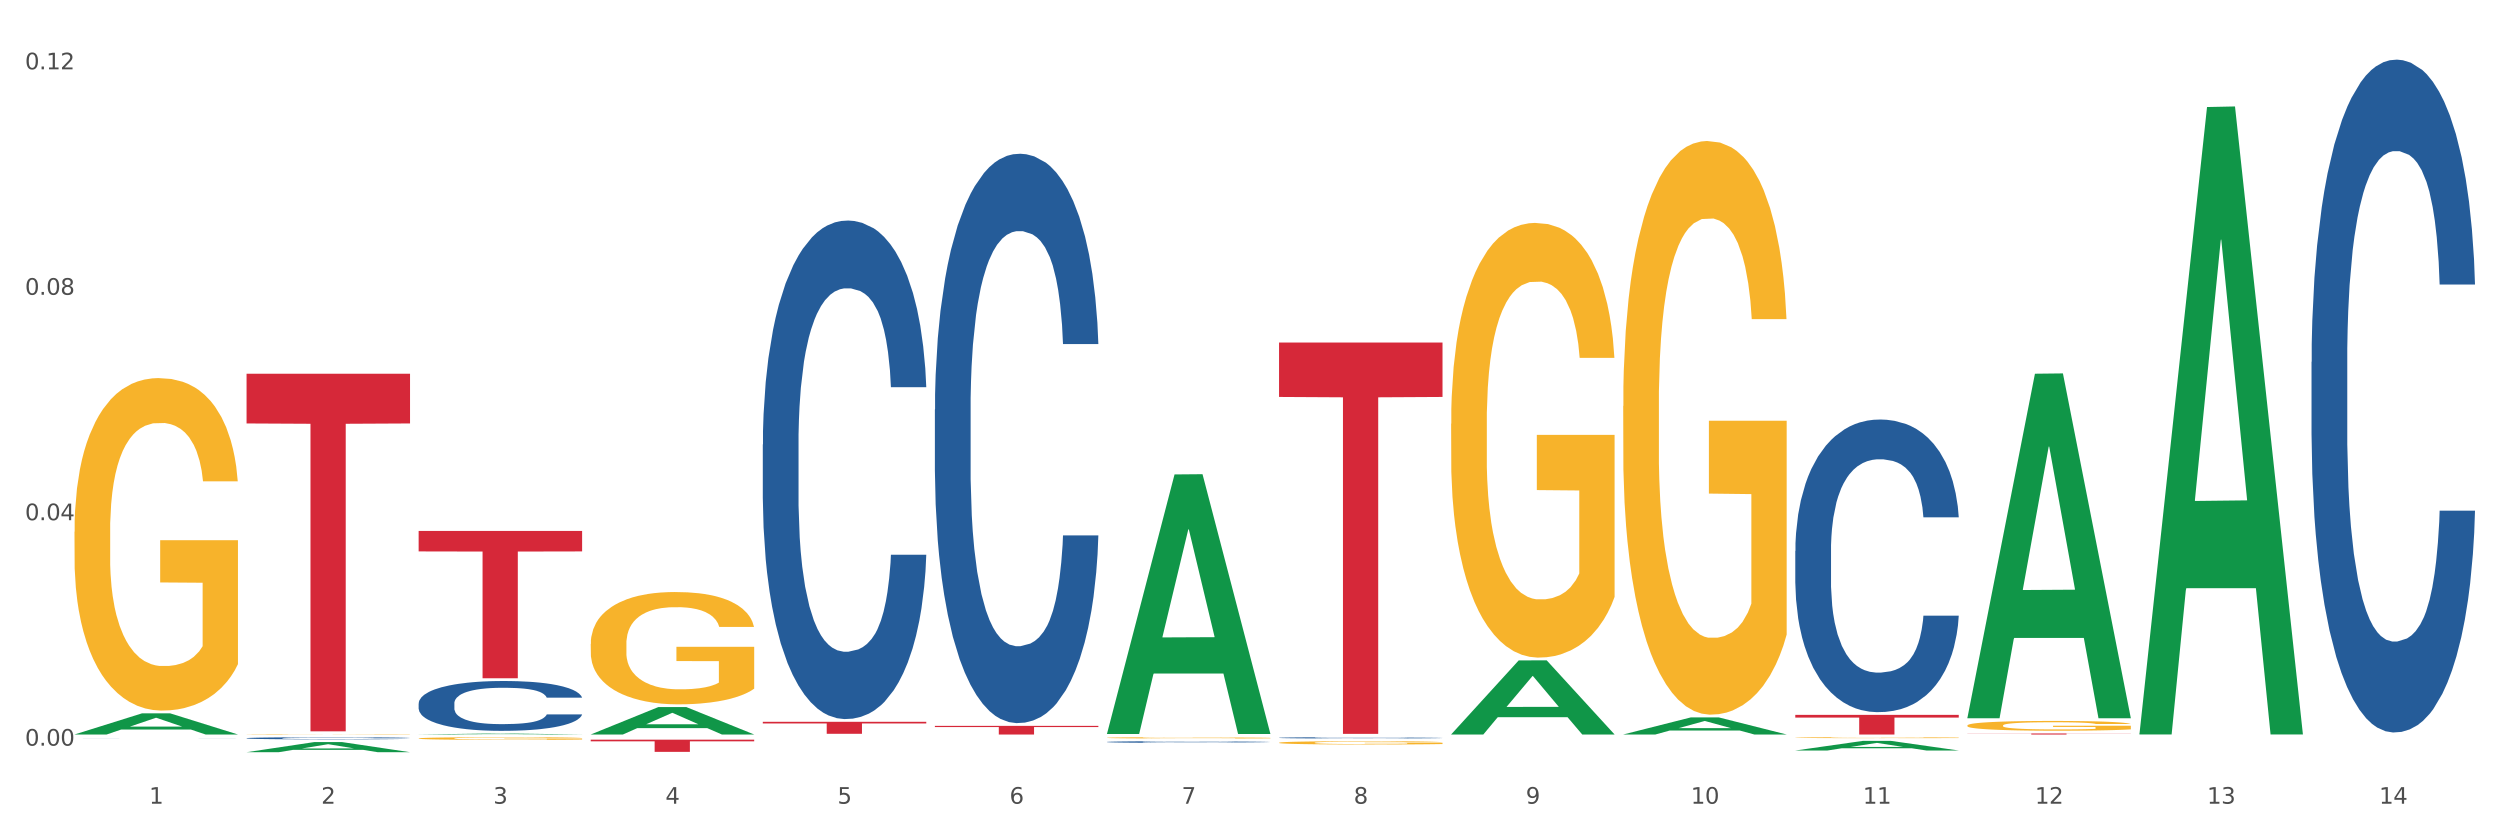 <?xml version="1.0" encoding="utf-8" standalone="no"?>
<!DOCTYPE svg PUBLIC "-//W3C//DTD SVG 1.1//EN"
  "http://www.w3.org/Graphics/SVG/1.1/DTD/svg11.dtd">
<svg xmlns:xlink="http://www.w3.org/1999/xlink" width="1080pt" height="360pt" viewBox="0 0 1080 360" xmlns="http://www.w3.org/2000/svg" version="1.1">
 <rect x="0" y="0" width="1080" height="360" fill="#333333" stroke="none"/>
 <defs>
  <style type="text/css">*{stroke-linejoin: round; stroke-linecap: butt}</style>
 </defs>
 <g id="figure_1">
  <g id="patch_1">
   <path d="M 0 360 
L 1080 360 
L 1080 0 
L 0 0 
z
" style="fill: #ffffff; stroke: #ffffff; stroke-linejoin: miter"/>
  </g>
  <g id="axes_1">
   <g id="matplotlib.axis_1">
    <g id="xtick_1">
     <g id="text_1">
      <!-- 1 -->
      <g style="fill: #4d4d4d" transform="translate(64.432 347.204) scale(0.096 -0.096)">
       <defs>
        <path id="DejaVuSans-31" d="M 794 531 
L 1825 531 
L 1825 4091 
L 703 3866 
L 703 4441 
L 1819 4666 
L 2450 4666 
L 2450 531 
L 3481 531 
L 3481 0 
L 794 0 
L 794 531 
z
" transform="scale(0.016)"/>
       </defs>
       <use xlink:href="#DejaVuSans-31"/>
      </g>
     </g>
    </g>
    <g id="xtick_2">
     <g id="text_2">
      <!-- 2 -->
      <g style="fill: #4d4d4d" transform="translate(138.771 347.204) scale(0.096 -0.096)">
       <defs>
        <path id="DejaVuSans-32" d="M 1228 531 
L 3431 531 
L 3431 0 
L 469 0 
L 469 531 
Q 828 903 1448 1529 
Q 2069 2156 2228 2338 
Q 2531 2678 2651 2914 
Q 2772 3150 2772 3378 
Q 2772 3750 2511 3984 
Q 2250 4219 1831 4219 
Q 1534 4219 1204 4116 
Q 875 4013 500 3803 
L 500 4441 
Q 881 4594 1212 4672 
Q 1544 4750 1819 4750 
Q 2544 4750 2975 4387 
Q 3406 4025 3406 3419 
Q 3406 3131 3298 2873 
Q 3191 2616 2906 2266 
Q 2828 2175 2409 1742 
Q 1991 1309 1228 531 
z
" transform="scale(0.016)"/>
       </defs>
       <use xlink:href="#DejaVuSans-32"/>
      </g>
     </g>
    </g>
    <g id="xtick_3">
     <g id="text_3">
      <!-- 3 -->
      <g style="fill: #4d4d4d" transform="translate(213.109 347.204) scale(0.096 -0.096)">
       <defs>
        <path id="DejaVuSans-33" d="M 2597 2516 
Q 3050 2419 3304 2112 
Q 3559 1806 3559 1356 
Q 3559 666 3084 287 
Q 2609 -91 1734 -91 
Q 1441 -91 1130 -33 
Q 819 25 488 141 
L 488 750 
Q 750 597 1062 519 
Q 1375 441 1716 441 
Q 2309 441 2620 675 
Q 2931 909 2931 1356 
Q 2931 1769 2642 2001 
Q 2353 2234 1838 2234 
L 1294 2234 
L 1294 2753 
L 1863 2753 
Q 2328 2753 2575 2939 
Q 2822 3125 2822 3475 
Q 2822 3834 2567 4026 
Q 2313 4219 1838 4219 
Q 1578 4219 1281 4162 
Q 984 4106 628 3988 
L 628 4550 
Q 988 4650 1302 4700 
Q 1616 4750 1894 4750 
Q 2613 4750 3031 4423 
Q 3450 4097 3450 3541 
Q 3450 3153 3228 2886 
Q 3006 2619 2597 2516 
z
" transform="scale(0.016)"/>
       </defs>
       <use xlink:href="#DejaVuSans-33"/>
      </g>
     </g>
    </g>
    <g id="xtick_4">
     <g id="text_4">
      <!-- 4 -->
      <g style="fill: #4d4d4d" transform="translate(287.448 347.204) scale(0.096 -0.096)">
       <defs>
        <path id="DejaVuSans-34" d="M 2419 4116 
L 825 1625 
L 2419 1625 
L 2419 4116 
z
M 2253 4666 
L 3047 4666 
L 3047 1625 
L 3713 1625 
L 3713 1100 
L 3047 1100 
L 3047 0 
L 2419 0 
L 2419 1100 
L 313 1100 
L 313 1709 
L 2253 4666 
z
" transform="scale(0.016)"/>
       </defs>
       <use xlink:href="#DejaVuSans-34"/>
      </g>
     </g>
    </g>
    <g id="xtick_5">
     <g id="text_5">
      <!-- 5 -->
      <g style="fill: #4d4d4d" transform="translate(361.787 347.204) scale(0.096 -0.096)">
       <defs>
        <path id="DejaVuSans-35" d="M 691 4666 
L 3169 4666 
L 3169 4134 
L 1269 4134 
L 1269 2991 
Q 1406 3038 1543 3061 
Q 1681 3084 1819 3084 
Q 2600 3084 3056 2656 
Q 3513 2228 3513 1497 
Q 3513 744 3044 326 
Q 2575 -91 1722 -91 
Q 1428 -91 1123 -41 
Q 819 9 494 109 
L 494 744 
Q 775 591 1075 516 
Q 1375 441 1709 441 
Q 2250 441 2565 725 
Q 2881 1009 2881 1497 
Q 2881 1984 2565 2268 
Q 2250 2553 1709 2553 
Q 1456 2553 1204 2497 
Q 953 2441 691 2322 
L 691 4666 
z
" transform="scale(0.016)"/>
       </defs>
       <use xlink:href="#DejaVuSans-35"/>
      </g>
     </g>
    </g>
    <g id="xtick_6">
     <g id="text_6">
      <!-- 6 -->
      <g style="fill: #4d4d4d" transform="translate(436.125 347.204) scale(0.096 -0.096)">
       <defs>
        <path id="DejaVuSans-36" d="M 2113 2584 
Q 1688 2584 1439 2293 
Q 1191 2003 1191 1497 
Q 1191 994 1439 701 
Q 1688 409 2113 409 
Q 2538 409 2786 701 
Q 3034 994 3034 1497 
Q 3034 2003 2786 2293 
Q 2538 2584 2113 2584 
z
M 3366 4563 
L 3366 3988 
Q 3128 4100 2886 4159 
Q 2644 4219 2406 4219 
Q 1781 4219 1451 3797 
Q 1122 3375 1075 2522 
Q 1259 2794 1537 2939 
Q 1816 3084 2150 3084 
Q 2853 3084 3261 2657 
Q 3669 2231 3669 1497 
Q 3669 778 3244 343 
Q 2819 -91 2113 -91 
Q 1303 -91 875 529 
Q 447 1150 447 2328 
Q 447 3434 972 4092 
Q 1497 4750 2381 4750 
Q 2619 4750 2861 4703 
Q 3103 4656 3366 4563 
z
" transform="scale(0.016)"/>
       </defs>
       <use xlink:href="#DejaVuSans-36"/>
      </g>
     </g>
    </g>
    <g id="xtick_7">
     <g id="text_7">
      <!-- 7 -->
      <g style="fill: #4d4d4d" transform="translate(510.464 347.204) scale(0.096 -0.096)">
       <defs>
        <path id="DejaVuSans-37" d="M 525 4666 
L 3525 4666 
L 3525 4397 
L 1831 0 
L 1172 0 
L 2766 4134 
L 525 4134 
L 525 4666 
z
" transform="scale(0.016)"/>
       </defs>
       <use xlink:href="#DejaVuSans-37"/>
      </g>
     </g>
    </g>
    <g id="xtick_8">
     <g id="text_8">
      <!-- 8 -->
      <g style="fill: #4d4d4d" transform="translate(584.803 347.204) scale(0.096 -0.096)">
       <defs>
        <path id="DejaVuSans-38" d="M 2034 2216 
Q 1584 2216 1326 1975 
Q 1069 1734 1069 1313 
Q 1069 891 1326 650 
Q 1584 409 2034 409 
Q 2484 409 2743 651 
Q 3003 894 3003 1313 
Q 3003 1734 2745 1975 
Q 2488 2216 2034 2216 
z
M 1403 2484 
Q 997 2584 770 2862 
Q 544 3141 544 3541 
Q 544 4100 942 4425 
Q 1341 4750 2034 4750 
Q 2731 4750 3128 4425 
Q 3525 4100 3525 3541 
Q 3525 3141 3298 2862 
Q 3072 2584 2669 2484 
Q 3125 2378 3379 2068 
Q 3634 1759 3634 1313 
Q 3634 634 3220 271 
Q 2806 -91 2034 -91 
Q 1263 -91 848 271 
Q 434 634 434 1313 
Q 434 1759 690 2068 
Q 947 2378 1403 2484 
z
M 1172 3481 
Q 1172 3119 1398 2916 
Q 1625 2713 2034 2713 
Q 2441 2713 2670 2916 
Q 2900 3119 2900 3481 
Q 2900 3844 2670 4047 
Q 2441 4250 2034 4250 
Q 1625 4250 1398 4047 
Q 1172 3844 1172 3481 
z
" transform="scale(0.016)"/>
       </defs>
       <use xlink:href="#DejaVuSans-38"/>
      </g>
     </g>
    </g>
    <g id="xtick_9">
     <g id="text_9">
      <!-- 9 -->
      <g style="fill: #4d4d4d" transform="translate(659.142 347.204) scale(0.096 -0.096)">
       <defs>
        <path id="DejaVuSans-39" d="M 703 97 
L 703 672 
Q 941 559 1184 500 
Q 1428 441 1663 441 
Q 2288 441 2617 861 
Q 2947 1281 2994 2138 
Q 2813 1869 2534 1725 
Q 2256 1581 1919 1581 
Q 1219 1581 811 2004 
Q 403 2428 403 3163 
Q 403 3881 828 4315 
Q 1253 4750 1959 4750 
Q 2769 4750 3195 4129 
Q 3622 3509 3622 2328 
Q 3622 1225 3098 567 
Q 2575 -91 1691 -91 
Q 1453 -91 1209 -44 
Q 966 3 703 97 
z
M 1959 2075 
Q 2384 2075 2632 2365 
Q 2881 2656 2881 3163 
Q 2881 3666 2632 3958 
Q 2384 4250 1959 4250 
Q 1534 4250 1286 3958 
Q 1038 3666 1038 3163 
Q 1038 2656 1286 2365 
Q 1534 2075 1959 2075 
z
" transform="scale(0.016)"/>
       </defs>
       <use xlink:href="#DejaVuSans-39"/>
      </g>
     </g>
    </g>
    <g id="xtick_10">
     <g id="text_10">
      <!-- 10 -->
      <g style="fill: #4d4d4d" transform="translate(730.426 347.204) scale(0.096 -0.096)">
       <defs>
        <path id="DejaVuSans-30" d="M 2034 4250 
Q 1547 4250 1301 3770 
Q 1056 3291 1056 2328 
Q 1056 1369 1301 889 
Q 1547 409 2034 409 
Q 2525 409 2770 889 
Q 3016 1369 3016 2328 
Q 3016 3291 2770 3770 
Q 2525 4250 2034 4250 
z
M 2034 4750 
Q 2819 4750 3233 4129 
Q 3647 3509 3647 2328 
Q 3647 1150 3233 529 
Q 2819 -91 2034 -91 
Q 1250 -91 836 529 
Q 422 1150 422 2328 
Q 422 3509 836 4129 
Q 1250 4750 2034 4750 
z
" transform="scale(0.016)"/>
       </defs>
       <use xlink:href="#DejaVuSans-31"/>
       <use xlink:href="#DejaVuSans-30" transform="translate(63.623 0)"/>
      </g>
     </g>
    </g>
    <g id="xtick_11">
     <g id="text_11">
      <!-- 11 -->
      <g style="fill: #4d4d4d" transform="translate(804.765 347.204) scale(0.096 -0.096)">
       <use xlink:href="#DejaVuSans-31"/>
       <use xlink:href="#DejaVuSans-31" transform="translate(63.623 0)"/>
      </g>
     </g>
    </g>
    <g id="xtick_12">
     <g id="text_12">
      <!-- 12 -->
      <g style="fill: #4d4d4d" transform="translate(879.104 347.204) scale(0.096 -0.096)">
       <use xlink:href="#DejaVuSans-31"/>
       <use xlink:href="#DejaVuSans-32" transform="translate(63.623 0)"/>
      </g>
     </g>
    </g>
    <g id="xtick_13">
     <g id="text_13">
      <!-- 13 -->
      <g style="fill: #4d4d4d" transform="translate(953.442 347.204) scale(0.096 -0.096)">
       <use xlink:href="#DejaVuSans-31"/>
       <use xlink:href="#DejaVuSans-33" transform="translate(63.623 0)"/>
      </g>
     </g>
    </g>
    <g id="xtick_14">
     <g id="text_14">
      <!-- 14 -->
      <g style="fill: #4d4d4d" transform="translate(1027.781 347.204) scale(0.096 -0.096)">
       <use xlink:href="#DejaVuSans-31"/>
       <use xlink:href="#DejaVuSans-34" transform="translate(63.623 0)"/>
      </g>
     </g>
    </g>
    <g id="xtick_15"/>
    <g id="xtick_16"/>
    <g id="xtick_17"/>
    <g id="xtick_18"/>
    <g id="xtick_19"/>
    <g id="xtick_20"/>
    <g id="xtick_21"/>
    <g id="xtick_22"/>
    <g id="xtick_23"/>
    <g id="xtick_24"/>
    <g id="xtick_25"/>
    <g id="xtick_26"/>
    <g id="xtick_27"/>
   </g>
   <g id="matplotlib.axis_2">
    <g id="ytick_1">
     <g id="text_15">
      <!-- 0.00 -->
      <g style="fill: #4d4d4d" transform="translate(10.8 322.122) scale(0.096 -0.096)">
       <defs>
        <path id="DejaVuSans-2e" d="M 684 794 
L 1344 794 
L 1344 0 
L 684 0 
L 684 794 
z
" transform="scale(0.016)"/>
       </defs>
       <use xlink:href="#DejaVuSans-30"/>
       <use xlink:href="#DejaVuSans-2e" transform="translate(63.623 0)"/>
       <use xlink:href="#DejaVuSans-30" transform="translate(95.41 0)"/>
       <use xlink:href="#DejaVuSans-30" transform="translate(159.033 0)"/>
      </g>
     </g>
    </g>
    <g id="ytick_2">
     <g id="text_16">
      <!-- 0.04 -->
      <g style="fill: #4d4d4d" transform="translate(10.8 224.731) scale(0.096 -0.096)">
       <use xlink:href="#DejaVuSans-30"/>
       <use xlink:href="#DejaVuSans-2e" transform="translate(63.623 0)"/>
       <use xlink:href="#DejaVuSans-30" transform="translate(95.41 0)"/>
       <use xlink:href="#DejaVuSans-34" transform="translate(159.033 0)"/>
      </g>
     </g>
    </g>
    <g id="ytick_3">
     <g id="text_17">
      <!-- 0.08 -->
      <g style="fill: #4d4d4d" transform="translate(10.8 127.34) scale(0.096 -0.096)">
       <use xlink:href="#DejaVuSans-30"/>
       <use xlink:href="#DejaVuSans-2e" transform="translate(63.623 0)"/>
       <use xlink:href="#DejaVuSans-30" transform="translate(95.41 0)"/>
       <use xlink:href="#DejaVuSans-38" transform="translate(159.033 0)"/>
      </g>
     </g>
    </g>
    <g id="ytick_4">
     <g id="text_18">
      <!-- 0.12 -->
      <g style="fill: #4d4d4d" transform="translate(10.8 29.949) scale(0.096 -0.096)">
       <use xlink:href="#DejaVuSans-30"/>
       <use xlink:href="#DejaVuSans-2e" transform="translate(63.623 0)"/>
       <use xlink:href="#DejaVuSans-31" transform="translate(95.41 0)"/>
       <use xlink:href="#DejaVuSans-32" transform="translate(159.033 0)"/>
      </g>
     </g>
    </g>
    <g id="ytick_5"/>
    <g id="ytick_6"/>
    <g id="ytick_7"/>
   </g>
   <g id="PolyCollection_1">
    <path d="M 32.175 317.287 
L 32.248 317.278 
L 61.37 308.155 
L 73.456 308.146 
L 102.797 317.304 
L 88.818 317.304 
L 82.484 315.171 
L 52.415 315.171 
L 52.197 315.206 
L 46.081 317.304 
L 32.175 317.304 
L 32.175 317.287 
L 56.201 313.899 
L 78.698 313.89 
L 67.559 310.098 
L 67.413 310.081 
L 67.267 310.107 
L 56.128 313.89 
L 56.201 313.899 
L 32.175 317.287 
z
" clip-path="url(#pfa1ec2b080)" style="fill: #109648"/>
    <path d="M 255.191 278.179 
L 255.275 278.134 
L 255.275 276.539 
L 255.441 275.165 
L 256.275 271.842 
L 257.526 269.094 
L 258.443 267.632 
L 259.36 266.436 
L 260.444 265.239 
L 261.778 263.998 
L 264.196 262.181 
L 265.697 261.251 
L 267.531 260.276 
L 270.866 258.858 
L 273.284 258.06 
L 275.786 257.395 
L 279.871 256.598 
L 282.539 256.243 
L 285.374 255.977 
L 288.793 255.8 
L 291.377 255.756 
L 297.047 255.889 
L 301.883 256.288 
L 304.218 256.598 
L 307.219 257.13 
L 308.804 257.484 
L 311.388 258.193 
L 314.057 259.124 
L 315.891 259.921 
L 318.642 261.428 
L 320.727 262.935 
L 322.645 264.796 
L 323.645 266.081 
L 324.395 267.277 
L 325.062 268.651 
L 325.73 270.823 
L 310.721 270.823 
L 310.138 269.272 
L 309.221 267.809 
L 307.886 266.391 
L 306.719 265.505 
L 304.718 264.397 
L 302.884 263.688 
L 300.966 263.156 
L 298.631 262.713 
L 296.797 262.492 
L 294.212 262.314 
L 289.126 262.359 
L 285.708 262.713 
L 283.373 263.156 
L 281.872 263.555 
L 280.538 263.998 
L 279.037 264.619 
L 277.286 265.549 
L 276.036 266.391 
L 274.785 267.455 
L 273.785 268.518 
L 272.867 269.759 
L 272.117 271.088 
L 271.533 272.462 
L 271.033 274.146 
L 270.616 276.938 
L 270.616 283.009 
L 270.783 284.383 
L 271.2 286.2 
L 271.7 287.573 
L 272.534 289.213 
L 273.284 290.321 
L 274.702 291.916 
L 276.286 293.245 
L 277.537 294.087 
L 278.787 294.796 
L 280.955 295.771 
L 283.373 296.569 
L 285.458 297.056 
L 288.292 297.5 
L 290.21 297.677 
L 291.878 297.765 
L 295.963 297.765 
L 298.882 297.633 
L 302.133 297.322 
L 304.635 296.923 
L 306.719 296.436 
L 309.054 295.638 
L 310.555 294.885 
L 310.555 285.623 
L 292.211 285.579 
L 292.211 279.419 
L 325.813 279.419 
L 325.813 297.5 
L 324.395 298.43 
L 322.811 299.272 
L 321.144 300.025 
L 318.642 300.956 
L 315.641 301.842 
L 312.973 302.463 
L 310.138 302.994 
L 306.803 303.482 
L 302.467 303.925 
L 299.799 304.102 
L 296.464 304.235 
L 292.545 304.28 
L 289.126 304.191 
L 285.791 303.969 
L 282.289 303.571 
L 278.871 302.994 
L 276.286 302.418 
L 273.701 301.709 
L 270.95 300.779 
L 268.782 299.893 
L 267.114 299.095 
L 265.28 298.076 
L 263.279 296.746 
L 261.778 295.55 
L 260.444 294.309 
L 259.027 292.714 
L 258.026 291.34 
L 257.025 289.612 
L 256.442 288.327 
L 255.775 286.332 
L 255.275 283.541 
L 255.191 278.179 
z
" clip-path="url(#pfa1ec2b080)" style="fill: #f7b32b"/>
    <path d="M 478.207 318.731 
L 478.291 318.731 
L 478.291 318.713 
L 478.457 318.697 
L 479.291 318.659 
L 480.542 318.627 
L 481.459 318.611 
L 482.376 318.597 
L 483.46 318.583 
L 484.794 318.569 
L 487.212 318.548 
L 488.713 318.538 
L 490.547 318.526 
L 493.882 318.51 
L 496.3 318.501 
L 498.802 318.493 
L 502.887 318.484 
L 505.555 318.48 
L 508.39 318.477 
L 511.809 318.475 
L 514.394 318.475 
L 520.063 318.476 
L 524.899 318.481 
L 527.234 318.484 
L 530.236 318.49 
L 531.82 318.494 
L 534.405 318.503 
L 537.073 318.513 
L 538.907 318.522 
L 541.658 318.54 
L 543.743 318.557 
L 545.661 318.578 
L 546.661 318.593 
L 547.412 318.607 
L 548.079 318.622 
L 548.746 318.647 
L 533.737 318.647 
L 533.154 318.629 
L 532.237 318.613 
L 530.903 318.596 
L 529.735 318.586 
L 527.734 318.574 
L 525.9 318.565 
L 523.982 318.559 
L 521.648 318.554 
L 519.813 318.552 
L 517.228 318.55 
L 512.142 318.55 
L 508.724 318.554 
L 506.389 318.559 
L 504.888 318.564 
L 503.554 318.569 
L 502.054 318.576 
L 500.303 318.587 
L 499.052 318.596 
L 497.801 318.609 
L 496.801 318.621 
L 495.884 318.635 
L 495.133 318.65 
L 494.549 318.666 
L 494.049 318.685 
L 493.632 318.717 
L 493.632 318.787 
L 493.799 318.802 
L 494.216 318.823 
L 494.716 318.839 
L 495.55 318.858 
L 496.3 318.87 
L 497.718 318.889 
L 499.302 318.904 
L 500.553 318.913 
L 501.803 318.922 
L 503.971 318.933 
L 506.389 318.942 
L 508.474 318.947 
L 511.309 318.953 
L 513.226 318.955 
L 514.894 318.956 
L 518.979 318.956 
L 521.898 318.954 
L 525.149 318.951 
L 527.651 318.946 
L 529.735 318.94 
L 532.07 318.931 
L 533.571 318.923 
L 533.571 318.817 
L 515.227 318.816 
L 515.227 318.746 
L 548.829 318.746 
L 548.829 318.953 
L 547.412 318.963 
L 545.827 318.973 
L 544.16 318.981 
L 541.658 318.992 
L 538.657 319.002 
L 535.989 319.009 
L 533.154 319.015 
L 529.819 319.021 
L 525.483 319.026 
L 522.815 319.028 
L 519.48 319.03 
L 515.561 319.03 
L 512.142 319.029 
L 508.807 319.027 
L 505.305 319.022 
L 501.887 319.015 
L 499.302 319.009 
L 496.717 319.001 
L 493.966 318.99 
L 491.798 318.98 
L 490.13 318.971 
L 488.296 318.959 
L 486.295 318.944 
L 484.794 318.93 
L 483.46 318.916 
L 482.043 318.898 
L 481.042 318.882 
L 480.042 318.862 
L 479.458 318.848 
L 478.791 318.825 
L 478.291 318.793 
L 478.207 318.731 
z
" clip-path="url(#pfa1ec2b080)" style="fill: #f7b32b"/>
    <path d="M 552.546 320.861 
L 552.629 320.859 
L 552.629 320.813 
L 552.796 320.772 
L 553.63 320.675 
L 554.881 320.595 
L 555.798 320.552 
L 556.715 320.517 
L 557.799 320.482 
L 559.133 320.445 
L 561.551 320.392 
L 563.052 320.365 
L 564.886 320.336 
L 568.221 320.295 
L 570.639 320.272 
L 573.141 320.252 
L 577.226 320.229 
L 579.894 320.218 
L 582.729 320.211 
L 586.148 320.205 
L 588.732 320.204 
L 594.402 320.208 
L 599.238 320.22 
L 601.573 320.229 
L 604.574 320.244 
L 606.158 320.255 
L 608.743 320.275 
L 611.411 320.303 
L 613.246 320.326 
L 615.997 320.37 
L 618.082 320.414 
L 619.999 320.469 
L 621 320.506 
L 621.75 320.541 
L 622.417 320.582 
L 623.084 320.645 
L 608.076 320.645 
L 607.493 320.6 
L 606.575 320.557 
L 605.241 320.516 
L 604.074 320.49 
L 602.073 320.457 
L 600.239 320.436 
L 598.321 320.421 
L 595.986 320.408 
L 594.152 320.401 
L 591.567 320.396 
L 586.481 320.397 
L 583.063 320.408 
L 580.728 320.421 
L 579.227 320.432 
L 577.893 320.445 
L 576.392 320.464 
L 574.641 320.491 
L 573.391 320.516 
L 572.14 320.547 
L 571.139 320.578 
L 570.222 320.614 
L 569.472 320.653 
L 568.888 320.693 
L 568.388 320.743 
L 567.971 320.824 
L 567.971 321.002 
L 568.138 321.042 
L 568.555 321.096 
L 569.055 321.136 
L 569.889 321.184 
L 570.639 321.216 
L 572.057 321.263 
L 573.641 321.302 
L 574.891 321.326 
L 576.142 321.347 
L 578.31 321.376 
L 580.728 321.399 
L 582.812 321.413 
L 585.647 321.426 
L 587.565 321.432 
L 589.233 321.434 
L 593.318 321.434 
L 596.236 321.43 
L 599.488 321.421 
L 601.99 321.409 
L 604.074 321.395 
L 606.409 321.372 
L 607.909 321.35 
L 607.909 321.079 
L 589.566 321.077 
L 589.566 320.897 
L 623.168 320.897 
L 623.168 321.426 
L 621.75 321.454 
L 620.166 321.478 
L 618.499 321.5 
L 615.997 321.528 
L 612.996 321.554 
L 610.327 321.572 
L 607.493 321.587 
L 604.157 321.602 
L 599.822 321.614 
L 597.154 321.62 
L 593.818 321.624 
L 589.9 321.625 
L 586.481 321.622 
L 583.146 321.616 
L 579.644 321.604 
L 576.226 321.587 
L 573.641 321.57 
L 571.056 321.55 
L 568.305 321.522 
L 566.137 321.496 
L 564.469 321.473 
L 562.635 321.443 
L 560.634 321.404 
L 559.133 321.369 
L 557.799 321.333 
L 556.381 321.286 
L 555.381 321.246 
L 554.38 321.195 
L 553.797 321.158 
L 553.13 321.099 
L 552.629 321.018 
L 552.546 320.861 
z
" clip-path="url(#pfa1ec2b080)" style="fill: #f7b32b"/>
    <path d="M 626.885 183.073 
L 626.968 182.901 
L 626.968 176.727 
L 627.135 171.41 
L 627.969 158.547 
L 629.219 147.914 
L 630.136 142.254 
L 631.054 137.623 
L 632.138 132.993 
L 633.472 128.19 
L 635.89 121.158 
L 637.39 117.557 
L 639.225 113.784 
L 642.56 108.295 
L 644.978 105.208 
L 647.479 102.636 
L 651.565 99.548 
L 654.233 98.176 
L 657.068 97.147 
L 660.486 96.461 
L 663.071 96.29 
L 668.741 96.804 
L 673.577 98.348 
L 675.911 99.548 
L 678.913 101.607 
L 680.497 102.979 
L 683.082 105.723 
L 685.75 109.324 
L 687.584 112.412 
L 690.336 118.243 
L 692.42 124.074 
L 694.338 131.277 
L 695.339 136.251 
L 696.089 140.882 
L 696.756 146.199 
L 697.423 154.603 
L 682.415 154.603 
L 681.831 148.6 
L 680.914 142.94 
L 679.58 137.452 
L 678.413 134.022 
L 676.412 129.734 
L 674.577 126.99 
L 672.66 124.932 
L 670.325 123.217 
L 668.491 122.359 
L 665.906 121.673 
L 660.82 121.844 
L 657.401 123.217 
L 655.067 124.932 
L 653.566 126.475 
L 652.232 128.19 
L 650.731 130.591 
L 648.98 134.193 
L 647.729 137.452 
L 646.479 141.568 
L 645.478 145.684 
L 644.561 150.486 
L 643.811 155.632 
L 643.227 160.948 
L 642.727 167.466 
L 642.31 178.271 
L 642.31 201.767 
L 642.476 207.084 
L 642.893 214.116 
L 643.394 219.433 
L 644.227 225.778 
L 644.978 230.066 
L 646.395 236.24 
L 647.979 241.386 
L 649.23 244.644 
L 650.481 247.388 
L 652.649 251.162 
L 655.067 254.249 
L 657.151 256.135 
L 659.986 257.85 
L 661.904 258.537 
L 663.571 258.88 
L 667.657 258.88 
L 670.575 258.365 
L 673.827 257.164 
L 676.328 255.621 
L 678.413 253.734 
L 680.747 250.647 
L 682.248 247.731 
L 682.248 211.886 
L 663.905 211.715 
L 663.905 187.875 
L 697.506 187.875 
L 697.506 257.85 
L 696.089 261.452 
L 694.505 264.711 
L 692.837 267.626 
L 690.336 271.228 
L 687.334 274.658 
L 684.666 277.059 
L 681.831 279.117 
L 678.496 281.004 
L 674.16 282.719 
L 671.492 283.405 
L 668.157 283.92 
L 664.238 284.091 
L 660.82 283.748 
L 657.485 282.891 
L 653.983 281.347 
L 650.564 279.117 
L 647.979 276.888 
L 645.395 274.144 
L 642.643 270.542 
L 640.475 267.112 
L 638.808 264.025 
L 636.974 260.08 
L 634.972 254.935 
L 633.472 250.304 
L 632.138 245.502 
L 630.72 239.328 
L 629.72 234.011 
L 628.719 227.322 
L 628.135 222.348 
L 627.468 214.63 
L 626.968 203.825 
L 626.885 183.073 
z
" clip-path="url(#pfa1ec2b080)" style="fill: #f7b32b"/>
    <path d="M 849.901 316.848 
L 920.523 316.848 
L 920.523 316.911 
L 892.742 316.912 
L 892.742 317.304 
L 877.514 317.304 
L 877.514 316.912 
L 849.901 316.911 
L 849.901 316.848 
L 849.901 316.848 
z
" clip-path="url(#pfa1ec2b080)" style="fill: #d62839"/>
    <path d="M 775.562 308.825 
L 846.184 308.825 
L 846.184 310.003 
L 818.404 310.011 
L 818.404 317.304 
L 803.175 317.304 
L 803.175 310.011 
L 775.562 310.003 
L 775.562 308.833 
L 775.562 308.825 
z
" clip-path="url(#pfa1ec2b080)" style="fill: #d62839"/>
    <path d="M 552.546 147.988 
L 623.168 147.988 
L 623.168 171.48 
L 595.388 171.639 
L 595.388 317.035 
L 580.159 317.035 
L 580.159 171.639 
L 552.546 171.48 
L 552.546 148.147 
L 552.546 147.988 
z
" clip-path="url(#pfa1ec2b080)" style="fill: #d62839"/>
    <path d="M 403.869 313.563 
L 474.49 313.563 
L 474.49 314.082 
L 446.71 314.086 
L 446.71 317.304 
L 431.481 317.304 
L 431.481 314.086 
L 403.869 314.082 
L 403.869 313.566 
L 403.869 313.563 
z
" clip-path="url(#pfa1ec2b080)" style="fill: #d62839"/>
    <path d="M 329.53 311.818 
L 400.152 311.818 
L 400.152 312.537 
L 372.371 312.542 
L 372.371 316.993 
L 357.143 316.993 
L 357.143 312.542 
L 329.53 312.537 
L 329.53 311.823 
L 329.53 311.818 
z
" clip-path="url(#pfa1ec2b080)" style="fill: #d62839"/>
    <path d="M 255.191 319.525 
L 325.813 319.525 
L 325.813 320.258 
L 298.033 320.263 
L 298.033 324.8 
L 282.804 324.8 
L 282.804 320.263 
L 255.191 320.258 
L 255.191 319.53 
L 255.191 319.525 
z
" clip-path="url(#pfa1ec2b080)" style="fill: #d62839"/>
    <path d="M 106.514 161.466 
L 177.135 161.466 
L 177.135 182.932 
L 149.355 183.077 
L 149.355 315.932 
L 134.126 315.932 
L 134.126 183.077 
L 106.514 182.932 
L 106.514 161.611 
L 106.514 161.466 
z
" clip-path="url(#pfa1ec2b080)" style="fill: #d62839"/>
    <path d="M 180.852 319.009 
L 180.936 319.008 
L 180.936 318.97 
L 181.103 318.937 
L 181.936 318.858 
L 183.187 318.793 
L 184.104 318.758 
L 185.021 318.729 
L 186.105 318.701 
L 187.439 318.671 
L 189.857 318.628 
L 191.358 318.606 
L 193.192 318.582 
L 196.528 318.549 
L 198.946 318.53 
L 201.447 318.514 
L 205.533 318.495 
L 208.201 318.486 
L 211.036 318.48 
L 214.454 318.476 
L 217.039 318.475 
L 222.709 318.478 
L 227.545 318.487 
L 229.879 318.495 
L 232.881 318.507 
L 234.465 318.516 
L 237.05 318.533 
L 239.718 318.555 
L 241.552 318.574 
L 244.304 318.61 
L 246.388 318.646 
L 248.306 318.69 
L 249.306 318.721 
L 250.057 318.749 
L 250.724 318.782 
L 251.391 318.834 
L 236.383 318.834 
L 235.799 318.797 
L 234.882 318.762 
L 233.548 318.728 
L 232.38 318.707 
L 230.379 318.681 
L 228.545 318.664 
L 226.627 318.651 
L 224.293 318.64 
L 222.458 318.635 
L 219.874 318.631 
L 214.788 318.632 
L 211.369 318.64 
L 209.034 318.651 
L 207.534 318.661 
L 206.2 318.671 
L 204.699 318.686 
L 202.948 318.708 
L 201.697 318.728 
L 200.446 318.754 
L 199.446 318.779 
L 198.529 318.808 
L 197.778 318.84 
L 197.195 318.873 
L 196.694 318.913 
L 196.277 318.98 
L 196.277 319.124 
L 196.444 319.157 
L 196.861 319.2 
L 197.361 319.233 
L 198.195 319.272 
L 198.946 319.299 
L 200.363 319.337 
L 201.947 319.368 
L 203.198 319.388 
L 204.449 319.405 
L 206.616 319.429 
L 209.034 319.448 
L 211.119 319.459 
L 213.954 319.47 
L 215.871 319.474 
L 217.539 319.476 
L 221.625 319.476 
L 224.543 319.473 
L 227.795 319.466 
L 230.296 319.456 
L 232.38 319.444 
L 234.715 319.425 
L 236.216 319.407 
L 236.216 319.187 
L 217.873 319.186 
L 217.873 319.039 
L 251.474 319.039 
L 251.474 319.47 
L 250.057 319.492 
L 248.473 319.512 
L 246.805 319.53 
L 244.304 319.552 
L 241.302 319.573 
L 238.634 319.588 
L 235.799 319.601 
L 232.464 319.612 
L 228.128 319.623 
L 225.46 319.627 
L 222.125 319.63 
L 218.206 319.631 
L 214.788 319.629 
L 211.452 319.624 
L 207.951 319.615 
L 204.532 319.601 
L 201.947 319.587 
L 199.362 319.57 
L 196.611 319.548 
L 194.443 319.527 
L 192.776 319.508 
L 190.941 319.484 
L 188.94 319.452 
L 187.439 319.423 
L 186.105 319.394 
L 184.688 319.356 
L 183.687 319.323 
L 182.687 319.282 
L 182.103 319.251 
L 181.436 319.204 
L 180.936 319.137 
L 180.852 319.009 
z
" clip-path="url(#pfa1ec2b080)" style="fill: #f7b32b"/>
    <path d="M 701.223 175.431 
L 701.307 175.204 
L 701.307 167.056 
L 701.474 160.04 
L 702.307 143.064 
L 703.558 129.031 
L 704.475 121.562 
L 705.392 115.451 
L 706.476 109.34 
L 707.81 103.002 
L 710.228 93.723 
L 711.729 88.969 
L 713.563 83.99 
L 716.899 76.747 
L 719.317 72.673 
L 721.818 69.278 
L 725.903 65.204 
L 728.572 63.393 
L 731.406 62.035 
L 734.825 61.13 
L 737.41 60.904 
L 743.08 61.583 
L 747.915 63.62 
L 750.25 65.204 
L 753.252 67.92 
L 754.836 69.731 
L 757.421 73.352 
L 760.089 78.105 
L 761.923 82.179 
L 764.675 89.875 
L 766.759 97.57 
L 768.677 107.077 
L 769.677 113.64 
L 770.428 119.751 
L 771.095 126.768 
L 771.762 137.859 
L 756.754 137.859 
L 756.17 129.937 
L 755.253 122.468 
L 753.919 115.225 
L 752.751 110.698 
L 750.75 105.04 
L 748.916 101.418 
L 746.998 98.702 
L 744.664 96.439 
L 742.829 95.307 
L 740.245 94.402 
L 735.159 94.628 
L 731.74 96.439 
L 729.405 98.702 
L 727.905 100.739 
L 726.571 103.002 
L 725.07 106.171 
L 723.319 110.924 
L 722.068 115.225 
L 720.817 120.657 
L 719.817 126.089 
L 718.9 132.426 
L 718.149 139.217 
L 717.566 146.233 
L 717.065 154.834 
L 716.648 169.093 
L 716.648 200.102 
L 716.815 207.118 
L 717.232 216.398 
L 717.732 223.414 
L 718.566 231.789 
L 719.317 237.447 
L 720.734 245.596 
L 722.318 252.386 
L 723.569 256.686 
L 724.82 260.308 
L 726.987 265.287 
L 729.405 269.361 
L 731.49 271.851 
L 734.325 274.114 
L 736.242 275.02 
L 737.91 275.472 
L 741.996 275.472 
L 744.914 274.793 
L 748.166 273.209 
L 750.667 271.172 
L 752.751 268.682 
L 755.086 264.608 
L 756.587 260.76 
L 756.587 213.456 
L 738.244 213.229 
L 738.244 181.768 
L 771.845 181.768 
L 771.845 274.114 
L 770.428 278.867 
L 768.844 283.168 
L 767.176 287.016 
L 764.675 291.769 
L 761.673 296.295 
L 759.005 299.464 
L 756.17 302.18 
L 752.835 304.67 
L 748.499 306.933 
L 745.831 307.839 
L 742.496 308.518 
L 738.577 308.744 
L 735.159 308.291 
L 731.823 307.16 
L 728.321 305.123 
L 724.903 302.18 
L 722.318 299.238 
L 719.733 295.616 
L 716.982 290.863 
L 714.814 286.337 
L 713.147 282.262 
L 711.312 277.057 
L 709.311 270.267 
L 707.81 264.155 
L 706.476 257.818 
L 705.059 249.67 
L 704.058 242.653 
L 703.058 233.826 
L 702.474 227.262 
L 701.807 217.077 
L 701.307 202.818 
L 701.223 175.431 
z
" clip-path="url(#pfa1ec2b080)" style="fill: #f7b32b"/>
    <path d="M 849.901 313.402 
L 849.984 313.398 
L 849.984 313.259 
L 850.151 313.139 
L 850.985 312.85 
L 852.235 312.61 
L 853.153 312.483 
L 854.07 312.378 
L 855.154 312.274 
L 856.488 312.166 
L 858.906 312.008 
L 860.407 311.926 
L 862.241 311.841 
L 865.576 311.718 
L 867.994 311.648 
L 870.495 311.59 
L 874.581 311.521 
L 877.249 311.49 
L 880.084 311.467 
L 883.502 311.451 
L 886.087 311.447 
L 891.757 311.459 
L 896.593 311.494 
L 898.927 311.521 
L 901.929 311.567 
L 903.513 311.598 
L 906.098 311.66 
L 908.766 311.741 
L 910.601 311.811 
L 913.352 311.942 
L 915.436 312.073 
L 917.354 312.235 
L 918.355 312.348 
L 919.105 312.452 
L 919.772 312.572 
L 920.439 312.761 
L 905.431 312.761 
L 904.847 312.626 
L 903.93 312.498 
L 902.596 312.375 
L 901.429 312.297 
L 899.428 312.201 
L 897.593 312.139 
L 895.676 312.093 
L 893.341 312.054 
L 891.507 312.035 
L 888.922 312.019 
L 883.836 312.023 
L 880.417 312.054 
L 878.083 312.093 
L 876.582 312.127 
L 875.248 312.166 
L 873.747 312.22 
L 871.996 312.301 
L 870.745 312.375 
L 869.495 312.467 
L 868.494 312.56 
L 867.577 312.668 
L 866.827 312.784 
L 866.243 312.904 
L 865.743 313.051 
L 865.326 313.294 
L 865.326 313.823 
L 865.493 313.943 
L 865.91 314.101 
L 866.41 314.221 
L 867.244 314.364 
L 867.994 314.46 
L 869.411 314.599 
L 870.996 314.715 
L 872.246 314.789 
L 873.497 314.851 
L 875.665 314.936 
L 878.083 315.005 
L 880.167 315.048 
L 883.002 315.086 
L 884.92 315.102 
L 886.587 315.109 
L 890.673 315.109 
L 893.591 315.098 
L 896.843 315.071 
L 899.344 315.036 
L 901.429 314.993 
L 903.763 314.924 
L 905.264 314.858 
L 905.264 314.051 
L 886.921 314.047 
L 886.921 313.51 
L 920.523 313.51 
L 920.523 315.086 
L 919.105 315.167 
L 917.521 315.241 
L 915.853 315.306 
L 913.352 315.387 
L 910.35 315.465 
L 907.682 315.519 
L 904.847 315.565 
L 901.512 315.608 
L 897.177 315.646 
L 894.508 315.662 
L 891.173 315.673 
L 887.254 315.677 
L 883.836 315.669 
L 880.501 315.65 
L 876.999 315.615 
L 873.58 315.565 
L 870.996 315.515 
L 868.411 315.453 
L 865.659 315.372 
L 863.492 315.295 
L 861.824 315.225 
L 859.99 315.136 
L 857.989 315.021 
L 856.488 314.916 
L 855.154 314.808 
L 853.736 314.669 
L 852.736 314.549 
L 851.735 314.399 
L 851.151 314.287 
L 850.484 314.113 
L 849.984 313.869 
L 849.901 313.402 
z
" clip-path="url(#pfa1ec2b080)" style="fill: #f7b32b"/>
    <path d="M 32.175 229.707 
L 32.258 229.576 
L 32.258 224.853 
L 32.425 220.786 
L 33.259 210.947 
L 34.51 202.814 
L 35.427 198.484 
L 36.344 194.942 
L 37.428 191.4 
L 38.762 187.727 
L 41.18 182.349 
L 42.681 179.594 
L 44.515 176.708 
L 47.85 172.51 
L 50.268 170.148 
L 52.77 168.18 
L 56.855 165.819 
L 59.523 164.77 
L 62.358 163.982 
L 65.777 163.458 
L 68.361 163.327 
L 74.031 163.72 
L 78.867 164.901 
L 81.202 165.819 
L 84.203 167.393 
L 85.788 168.443 
L 88.372 170.542 
L 91.04 173.297 
L 92.875 175.658 
L 95.626 180.118 
L 97.711 184.579 
L 99.628 190.089 
L 100.629 193.893 
L 101.379 197.435 
L 102.046 201.502 
L 102.713 207.93 
L 87.705 207.93 
L 87.122 203.338 
L 86.204 199.009 
L 84.87 194.811 
L 83.703 192.187 
L 81.702 188.908 
L 79.868 186.809 
L 77.95 185.235 
L 75.615 183.923 
L 73.781 183.267 
L 71.196 182.742 
L 66.11 182.873 
L 62.692 183.923 
L 60.357 185.235 
L 58.856 186.415 
L 57.522 187.727 
L 56.021 189.564 
L 54.27 192.319 
L 53.02 194.811 
L 51.769 197.96 
L 50.768 201.108 
L 49.851 204.781 
L 49.101 208.717 
L 48.517 212.784 
L 48.017 217.769 
L 47.6 226.033 
L 47.6 244.006 
L 47.767 248.073 
L 48.184 253.451 
L 48.684 257.518 
L 49.518 262.372 
L 50.268 265.652 
L 51.686 270.374 
L 53.27 274.31 
L 54.52 276.803 
L 55.771 278.902 
L 57.939 281.788 
L 60.357 284.149 
L 62.441 285.592 
L 65.276 286.904 
L 67.194 287.429 
L 68.862 287.691 
L 72.947 287.691 
L 75.865 287.297 
L 79.117 286.379 
L 81.619 285.198 
L 83.703 283.755 
L 86.038 281.394 
L 87.538 279.164 
L 87.538 251.746 
L 69.195 251.615 
L 69.195 233.38 
L 102.797 233.38 
L 102.797 286.904 
L 101.379 289.659 
L 99.795 292.151 
L 98.128 294.381 
L 95.626 297.136 
L 92.625 299.76 
L 89.956 301.597 
L 87.122 303.171 
L 83.786 304.614 
L 79.451 305.926 
L 76.783 306.451 
L 73.447 306.844 
L 69.529 306.975 
L 66.11 306.713 
L 62.775 306.057 
L 59.273 304.876 
L 55.855 303.171 
L 53.27 301.466 
L 50.685 299.367 
L 47.934 296.612 
L 45.766 293.988 
L 44.098 291.627 
L 42.264 288.609 
L 40.263 284.674 
L 38.762 281.132 
L 37.428 277.458 
L 36.01 272.736 
L 35.01 268.669 
L 34.009 263.553 
L 33.426 259.748 
L 32.759 253.845 
L 32.258 245.58 
L 32.175 229.707 
z
" clip-path="url(#pfa1ec2b080)" style="fill: #f7b32b"/>
    <path d="M 32.175 319.207 
L 32.258 319.207 
L 32.258 319.206 
L 32.509 319.206 
L 33.427 319.205 
L 34.596 319.205 
L 36.599 319.204 
L 37.684 319.204 
L 39.104 319.204 
L 42.025 319.203 
L 45.364 319.203 
L 47.702 319.203 
L 49.455 319.202 
L 53.378 319.202 
L 55.632 319.202 
L 57.969 319.202 
L 59.973 319.202 
L 63.312 319.202 
L 65.983 319.202 
L 69.072 319.202 
L 71.66 319.202 
L 75.082 319.202 
L 80.091 319.202 
L 82.011 319.202 
L 84.599 319.202 
L 87.27 319.202 
L 89.44 319.202 
L 91.945 319.203 
L 94.533 319.203 
L 97.037 319.203 
L 98.79 319.204 
L 100.209 319.204 
L 101.461 319.204 
L 102.379 319.205 
L 102.797 319.205 
L 87.52 319.205 
L 87.103 319.205 
L 86.268 319.205 
L 85.434 319.204 
L 84.515 319.204 
L 83.096 319.204 
L 81.844 319.204 
L 79.757 319.204 
L 77.837 319.203 
L 76.251 319.203 
L 74.331 319.203 
L 70.241 319.203 
L 67.319 319.203 
L 65.482 319.203 
L 63.229 319.203 
L 61.309 319.203 
L 59.055 319.204 
L 57.302 319.204 
L 55.549 319.204 
L 54.547 319.204 
L 53.044 319.204 
L 52.043 319.204 
L 50.707 319.205 
L 49.956 319.205 
L 48.62 319.205 
L 48.036 319.206 
L 47.785 319.206 
L 47.618 319.206 
L 47.618 319.208 
L 48.119 319.208 
L 48.537 319.209 
L 49.204 319.209 
L 50.457 319.209 
L 52.293 319.21 
L 54.213 319.21 
L 55.799 319.21 
L 57.302 319.21 
L 58.804 319.211 
L 60.641 319.211 
L 62.143 319.211 
L 64.397 319.211 
L 67.069 319.211 
L 69.155 319.211 
L 73.413 319.211 
L 75.333 319.211 
L 77.169 319.211 
L 79.173 319.211 
L 80.759 319.21 
L 81.677 319.21 
L 83.18 319.21 
L 84.348 319.21 
L 85.35 319.21 
L 86.018 319.21 
L 86.769 319.209 
L 87.353 319.209 
L 87.52 319.209 
L 102.797 319.209 
L 102.463 319.209 
L 101.879 319.209 
L 100.71 319.21 
L 99.792 319.21 
L 98.372 319.21 
L 96.87 319.211 
L 94.783 319.211 
L 92.863 319.211 
L 90.86 319.211 
L 88.689 319.212 
L 84.766 319.212 
L 83.347 319.212 
L 80.341 319.212 
L 78.004 319.212 
L 74.581 319.212 
L 71.075 319.212 
L 67.402 319.212 
L 64.147 319.212 
L 60.557 319.212 
L 58.303 319.212 
L 55.799 319.212 
L 52.877 319.212 
L 50.123 319.212 
L 47.535 319.212 
L 45.114 319.211 
L 42.86 319.211 
L 39.938 319.211 
L 37.768 319.21 
L 36.182 319.21 
L 35.097 319.21 
L 34.011 319.209 
L 33.427 319.209 
L 32.509 319.208 
L 32.175 319.208 
L 32.175 319.207 
z
" clip-path="url(#pfa1ec2b080)" style="fill: #255c99"/>
    <path d="M 106.514 318.895 
L 106.597 318.894 
L 106.597 318.87 
L 106.848 318.838 
L 107.766 318.778 
L 108.935 318.733 
L 110.938 318.68 
L 112.023 318.657 
L 113.442 318.633 
L 116.364 318.593 
L 119.703 318.558 
L 122.04 318.54 
L 123.794 318.528 
L 127.717 318.506 
L 129.971 318.497 
L 132.308 318.489 
L 134.312 318.484 
L 137.651 318.478 
L 140.322 318.475 
L 143.411 318.475 
L 145.998 318.475 
L 149.421 318.479 
L 154.43 318.489 
L 156.35 318.495 
L 158.937 318.505 
L 161.609 318.519 
L 163.779 318.533 
L 166.283 318.552 
L 168.871 318.578 
L 171.376 318.61 
L 173.129 318.64 
L 174.548 318.672 
L 175.8 318.71 
L 176.718 318.752 
L 177.135 318.787 
L 161.859 318.787 
L 161.442 318.756 
L 160.607 318.722 
L 159.772 318.698 
L 158.854 318.68 
L 157.435 318.658 
L 156.183 318.645 
L 154.096 318.628 
L 152.176 318.618 
L 150.59 318.612 
L 148.67 318.607 
L 144.579 318.602 
L 141.658 318.602 
L 139.821 318.604 
L 137.567 318.608 
L 135.647 318.614 
L 133.393 318.624 
L 131.64 318.635 
L 129.887 318.65 
L 128.886 318.66 
L 127.383 318.679 
L 126.381 318.694 
L 125.046 318.721 
L 124.294 318.739 
L 122.959 318.788 
L 122.374 318.824 
L 122.124 318.849 
L 121.957 318.876 
L 121.957 319.01 
L 122.458 319.069 
L 122.875 319.095 
L 123.543 319.124 
L 124.795 319.162 
L 126.632 319.198 
L 128.552 319.225 
L 130.138 319.241 
L 131.64 319.253 
L 133.143 319.262 
L 134.979 319.271 
L 136.482 319.276 
L 138.736 319.281 
L 141.407 319.284 
L 143.494 319.284 
L 147.751 319.28 
L 149.671 319.275 
L 151.508 319.269 
L 153.511 319.26 
L 155.097 319.25 
L 156.016 319.242 
L 157.518 319.226 
L 158.687 319.209 
L 159.689 319.189 
L 160.357 319.172 
L 161.108 319.146 
L 161.692 319.117 
L 161.859 319.102 
L 177.135 319.102 
L 176.802 319.133 
L 176.217 319.162 
L 175.049 319.203 
L 174.13 319.226 
L 172.711 319.254 
L 171.209 319.278 
L 169.122 319.304 
L 167.202 319.324 
L 165.198 319.341 
L 163.028 319.356 
L 159.104 319.378 
L 157.685 319.384 
L 154.68 319.394 
L 152.343 319.4 
L 148.92 319.406 
L 145.414 319.409 
L 141.741 319.41 
L 138.486 319.409 
L 134.896 319.403 
L 132.642 319.398 
L 130.138 319.391 
L 127.216 319.379 
L 124.461 319.364 
L 121.874 319.347 
L 119.453 319.327 
L 117.199 319.305 
L 114.277 319.268 
L 112.107 319.233 
L 110.521 319.199 
L 109.435 319.171 
L 108.35 319.135 
L 107.766 319.11 
L 106.848 319.051 
L 106.514 318.995 
L 106.514 318.895 
z
" clip-path="url(#pfa1ec2b080)" style="fill: #255c99"/>
    <path d="M 180.852 303.87 
L 180.936 303.85 
L 180.936 303.3 
L 181.186 302.552 
L 182.105 301.176 
L 183.273 300.134 
L 185.277 298.914 
L 186.362 298.403 
L 187.781 297.833 
L 190.703 296.908 
L 194.042 296.122 
L 196.379 295.689 
L 198.132 295.414 
L 202.056 294.922 
L 204.31 294.706 
L 206.647 294.529 
L 208.65 294.411 
L 211.989 294.273 
L 214.661 294.214 
L 217.749 294.195 
L 220.337 294.214 
L 223.76 294.293 
L 228.768 294.529 
L 230.688 294.666 
L 233.276 294.902 
L 235.947 295.217 
L 238.118 295.532 
L 240.622 295.984 
L 243.21 296.574 
L 245.714 297.321 
L 247.467 298.01 
L 248.886 298.737 
L 250.139 299.622 
L 251.057 300.586 
L 251.474 301.392 
L 236.198 301.392 
L 235.78 300.665 
L 234.946 299.878 
L 234.111 299.347 
L 233.193 298.914 
L 231.774 298.423 
L 230.521 298.108 
L 228.434 297.734 
L 226.514 297.498 
L 224.928 297.361 
L 223.008 297.243 
L 218.918 297.125 
L 215.996 297.125 
L 214.16 297.164 
L 211.906 297.262 
L 209.986 297.4 
L 207.732 297.636 
L 205.979 297.892 
L 204.226 298.226 
L 203.224 298.462 
L 201.722 298.895 
L 200.72 299.249 
L 199.384 299.858 
L 198.633 300.291 
L 197.297 301.412 
L 196.713 302.238 
L 196.463 302.808 
L 196.296 303.437 
L 196.296 306.505 
L 196.797 307.882 
L 197.214 308.472 
L 197.882 309.14 
L 199.134 310.006 
L 200.97 310.851 
L 202.89 311.461 
L 204.476 311.835 
L 205.979 312.11 
L 207.482 312.326 
L 209.318 312.523 
L 210.821 312.641 
L 213.075 312.759 
L 215.746 312.818 
L 217.833 312.818 
L 222.09 312.72 
L 224.01 312.621 
L 225.847 312.484 
L 227.85 312.267 
L 229.436 312.031 
L 230.354 311.854 
L 231.857 311.481 
L 233.026 311.087 
L 234.027 310.635 
L 234.695 310.242 
L 235.447 309.652 
L 236.031 308.983 
L 236.198 308.629 
L 251.474 308.629 
L 251.14 309.337 
L 250.556 310.025 
L 249.387 310.95 
L 248.469 311.481 
L 247.05 312.13 
L 245.547 312.68 
L 243.46 313.29 
L 241.54 313.742 
L 239.537 314.136 
L 237.367 314.49 
L 233.443 314.981 
L 232.024 315.119 
L 229.019 315.355 
L 226.681 315.492 
L 223.259 315.63 
L 219.753 315.709 
L 216.08 315.728 
L 212.824 315.689 
L 209.235 315.571 
L 206.981 315.453 
L 204.476 315.276 
L 201.555 315.001 
L 198.8 314.667 
L 196.212 314.273 
L 193.791 313.821 
L 191.538 313.31 
L 188.616 312.464 
L 186.445 311.638 
L 184.859 310.871 
L 183.774 310.222 
L 182.689 309.396 
L 182.105 308.826 
L 181.186 307.449 
L 180.852 306.171 
L 180.852 303.87 
z
" clip-path="url(#pfa1ec2b080)" style="fill: #255c99"/>
    <path d="M 329.53 192.043 
L 329.613 191.846 
L 329.613 186.339 
L 329.864 178.865 
L 330.782 165.097 
L 331.951 154.672 
L 333.954 142.477 
L 335.039 137.363 
L 336.458 131.659 
L 339.38 122.415 
L 342.719 114.547 
L 345.057 110.22 
L 346.81 107.466 
L 350.733 102.549 
L 352.987 100.386 
L 355.324 98.615 
L 357.328 97.435 
L 360.667 96.058 
L 363.338 95.468 
L 366.427 95.272 
L 369.015 95.468 
L 372.437 96.255 
L 377.446 98.615 
L 379.366 99.992 
L 381.954 102.353 
L 384.625 105.5 
L 386.795 108.647 
L 389.3 113.17 
L 391.887 119.071 
L 394.392 126.545 
L 396.145 133.429 
L 397.564 140.707 
L 398.816 149.558 
L 399.734 159.196 
L 400.152 167.26 
L 384.875 167.26 
L 384.458 159.983 
L 383.623 152.115 
L 382.788 146.804 
L 381.87 142.477 
L 380.451 137.56 
L 379.199 134.413 
L 377.112 130.676 
L 375.192 128.316 
L 373.606 126.939 
L 371.686 125.759 
L 367.595 124.578 
L 364.674 124.578 
L 362.837 124.972 
L 360.583 125.955 
L 358.663 127.332 
L 356.41 129.692 
L 354.656 132.249 
L 352.903 135.593 
L 351.902 137.953 
L 350.399 142.281 
L 349.397 145.821 
L 348.062 151.918 
L 347.31 156.245 
L 345.975 167.457 
L 345.391 175.718 
L 345.14 181.422 
L 344.973 187.716 
L 344.973 218.399 
L 345.474 232.168 
L 345.891 238.068 
L 346.559 244.756 
L 347.811 253.41 
L 349.648 261.868 
L 351.568 267.965 
L 353.154 271.702 
L 354.656 274.456 
L 356.159 276.62 
L 357.996 278.586 
L 359.498 279.767 
L 361.752 280.947 
L 364.423 281.537 
L 366.51 281.537 
L 370.768 280.553 
L 372.688 279.57 
L 374.524 278.193 
L 376.528 276.03 
L 378.114 273.669 
L 379.032 271.899 
L 380.534 268.162 
L 381.703 264.228 
L 382.705 259.704 
L 383.373 255.77 
L 384.124 249.87 
L 384.708 243.182 
L 384.875 239.642 
L 400.152 239.642 
L 399.818 246.723 
L 399.233 253.607 
L 398.065 262.851 
L 397.146 268.162 
L 395.727 274.653 
L 394.225 280.16 
L 392.138 286.257 
L 390.218 290.781 
L 388.214 294.715 
L 386.044 298.255 
L 382.121 303.173 
L 380.701 304.55 
L 377.696 306.91 
L 375.359 308.287 
L 371.936 309.663 
L 368.43 310.45 
L 364.757 310.647 
L 361.502 310.254 
L 357.912 309.073 
L 355.658 307.893 
L 353.154 306.123 
L 350.232 303.369 
L 347.477 300.026 
L 344.89 296.092 
L 342.469 291.568 
L 340.215 286.454 
L 337.293 277.996 
L 335.123 269.735 
L 333.537 262.065 
L 332.452 255.574 
L 331.366 247.313 
L 330.782 241.609 
L 329.864 227.841 
L 329.53 215.056 
L 329.53 192.043 
z
" clip-path="url(#pfa1ec2b080)" style="fill: #255c99"/>
    <path d="M 403.869 176.937 
L 403.952 176.712 
L 403.952 170.422 
L 404.202 161.886 
L 405.121 146.162 
L 406.289 134.256 
L 408.293 120.329 
L 409.378 114.488 
L 410.797 107.974 
L 413.719 97.416 
L 417.058 88.43 
L 419.395 83.488 
L 421.148 80.344 
L 425.072 74.728 
L 427.326 72.257 
L 429.663 70.235 
L 431.666 68.887 
L 435.006 67.315 
L 437.677 66.641 
L 440.766 66.416 
L 443.353 66.641 
L 446.776 67.539 
L 451.785 70.235 
L 453.704 71.807 
L 456.292 74.503 
L 458.964 78.097 
L 461.134 81.691 
L 463.638 86.858 
L 466.226 93.597 
L 468.73 102.133 
L 470.483 109.995 
L 471.903 118.307 
L 473.155 128.415 
L 474.073 139.423 
L 474.49 148.633 
L 459.214 148.633 
L 458.797 140.321 
L 457.962 131.336 
L 457.127 125.271 
L 456.209 120.329 
L 454.79 114.713 
L 453.538 111.119 
L 451.451 106.851 
L 449.531 104.155 
L 447.945 102.582 
L 446.025 101.235 
L 441.934 99.887 
L 439.012 99.887 
L 437.176 100.336 
L 434.922 101.459 
L 433.002 103.032 
L 430.748 105.727 
L 428.995 108.648 
L 427.242 112.466 
L 426.24 115.162 
L 424.738 120.104 
L 423.736 124.147 
L 422.401 131.111 
L 421.649 136.053 
L 420.314 148.857 
L 419.729 158.292 
L 419.479 164.806 
L 419.312 171.995 
L 419.312 207.038 
L 419.813 222.762 
L 420.23 229.501 
L 420.898 237.139 
L 422.15 247.023 
L 423.987 256.682 
L 425.907 263.646 
L 427.493 267.914 
L 428.995 271.059 
L 430.498 273.53 
L 432.334 275.776 
L 433.837 277.124 
L 436.091 278.472 
L 438.762 279.146 
L 440.849 279.146 
L 445.106 278.023 
L 447.026 276.899 
L 448.863 275.327 
L 450.866 272.856 
L 452.452 270.16 
L 453.371 268.139 
L 454.873 263.871 
L 456.042 259.378 
L 457.044 254.211 
L 457.711 249.718 
L 458.463 242.979 
L 459.047 235.342 
L 459.214 231.298 
L 474.49 231.298 
L 474.156 239.385 
L 473.572 247.248 
L 472.403 257.805 
L 471.485 263.871 
L 470.066 271.283 
L 468.563 277.573 
L 466.477 284.537 
L 464.557 289.704 
L 462.553 294.196 
L 460.383 298.24 
L 456.459 303.856 
L 455.04 305.428 
L 452.035 308.124 
L 449.698 309.696 
L 446.275 311.269 
L 442.769 312.167 
L 439.096 312.392 
L 435.84 311.942 
L 432.251 310.595 
L 429.997 309.247 
L 427.493 307.225 
L 424.571 304.08 
L 421.816 300.261 
L 419.228 295.769 
L 416.808 290.602 
L 414.554 284.762 
L 411.632 275.102 
L 409.462 265.668 
L 407.875 256.907 
L 406.79 249.494 
L 405.705 240.059 
L 405.121 233.545 
L 404.202 217.82 
L 403.869 203.219 
L 403.869 176.937 
z
" clip-path="url(#pfa1ec2b080)" style="fill: #255c99"/>
    <path d="M 478.207 320.519 
L 478.291 320.518 
L 478.291 320.5 
L 478.541 320.475 
L 479.459 320.43 
L 480.628 320.396 
L 482.632 320.356 
L 483.717 320.339 
L 485.136 320.321 
L 488.058 320.29 
L 491.397 320.264 
L 493.734 320.25 
L 495.487 320.241 
L 499.41 320.225 
L 501.664 320.218 
L 504.002 320.212 
L 506.005 320.208 
L 509.344 320.204 
L 512.016 320.202 
L 515.104 320.201 
L 517.692 320.202 
L 521.115 320.204 
L 526.123 320.212 
L 528.043 320.217 
L 530.631 320.224 
L 533.302 320.235 
L 535.473 320.245 
L 537.977 320.26 
L 540.565 320.279 
L 543.069 320.304 
L 544.822 320.326 
L 546.241 320.35 
L 547.493 320.379 
L 548.412 320.411 
L 548.829 320.437 
L 533.553 320.437 
L 533.135 320.413 
L 532.301 320.388 
L 531.466 320.37 
L 530.548 320.356 
L 529.128 320.34 
L 527.876 320.33 
L 525.789 320.317 
L 523.869 320.31 
L 522.283 320.305 
L 520.363 320.301 
L 516.273 320.297 
L 513.351 320.297 
L 511.515 320.299 
L 509.261 320.302 
L 507.341 320.306 
L 505.087 320.314 
L 503.334 320.322 
L 501.581 320.333 
L 500.579 320.341 
L 499.077 320.355 
L 498.075 320.367 
L 496.739 320.387 
L 495.988 320.401 
L 494.652 320.438 
L 494.068 320.465 
L 493.818 320.484 
L 493.651 320.505 
L 493.651 320.605 
L 494.151 320.65 
L 494.569 320.67 
L 495.237 320.692 
L 496.489 320.72 
L 498.325 320.748 
L 500.245 320.768 
L 501.831 320.78 
L 503.334 320.789 
L 504.837 320.796 
L 506.673 320.803 
L 508.176 320.807 
L 510.429 320.811 
L 513.101 320.813 
L 515.188 320.813 
L 519.445 320.809 
L 521.365 320.806 
L 523.202 320.802 
L 525.205 320.794 
L 526.791 320.787 
L 527.709 320.781 
L 529.212 320.769 
L 530.381 320.756 
L 531.382 320.741 
L 532.05 320.728 
L 532.801 320.709 
L 533.386 320.687 
L 533.553 320.675 
L 548.829 320.675 
L 548.495 320.698 
L 547.911 320.721 
L 546.742 320.751 
L 545.824 320.769 
L 544.405 320.79 
L 542.902 320.808 
L 540.815 320.828 
L 538.895 320.843 
L 536.892 320.856 
L 534.721 320.867 
L 530.798 320.884 
L 529.379 320.888 
L 526.374 320.896 
L 524.036 320.9 
L 520.614 320.905 
L 517.108 320.907 
L 513.435 320.908 
L 510.179 320.907 
L 506.59 320.903 
L 504.336 320.899 
L 501.831 320.893 
L 498.91 320.884 
L 496.155 320.873 
L 493.567 320.86 
L 491.146 320.845 
L 488.892 320.829 
L 485.971 320.801 
L 483.8 320.774 
L 482.214 320.749 
L 481.129 320.727 
L 480.044 320.7 
L 479.459 320.681 
L 478.541 320.636 
L 478.207 320.594 
L 478.207 320.519 
z
" clip-path="url(#pfa1ec2b080)" style="fill: #255c99"/>
    <path d="M 552.546 318.726 
L 552.629 318.725 
L 552.629 318.711 
L 552.88 318.691 
L 553.798 318.656 
L 554.967 318.629 
L 556.97 318.597 
L 558.055 318.584 
L 559.475 318.569 
L 562.396 318.545 
L 565.735 318.525 
L 568.073 318.513 
L 569.826 318.506 
L 573.749 318.493 
L 576.003 318.488 
L 578.34 318.483 
L 580.344 318.48 
L 583.683 318.477 
L 586.354 318.475 
L 589.443 318.475 
L 592.031 318.475 
L 595.453 318.477 
L 600.462 318.483 
L 602.382 318.487 
L 604.97 318.493 
L 607.641 318.501 
L 609.811 318.509 
L 612.316 318.521 
L 614.903 318.536 
L 617.408 318.556 
L 619.161 318.574 
L 620.58 318.592 
L 621.832 318.615 
L 622.75 318.64 
L 623.168 318.661 
L 607.891 318.661 
L 607.474 318.642 
L 606.639 318.622 
L 605.804 318.608 
L 604.886 318.597 
L 603.467 318.584 
L 602.215 318.576 
L 600.128 318.566 
L 598.208 318.56 
L 596.622 318.557 
L 594.702 318.554 
L 590.612 318.551 
L 587.69 318.551 
L 585.853 318.552 
L 583.6 318.554 
L 581.68 318.558 
L 579.426 318.564 
L 577.673 318.571 
L 575.92 318.579 
L 574.918 318.585 
L 573.415 318.597 
L 572.414 318.606 
L 571.078 318.622 
L 570.327 318.633 
L 568.991 318.662 
L 568.407 318.683 
L 568.156 318.698 
L 567.989 318.714 
L 567.989 318.794 
L 568.49 318.83 
L 568.908 318.845 
L 569.575 318.862 
L 570.827 318.885 
L 572.664 318.907 
L 574.584 318.923 
L 576.17 318.932 
L 577.673 318.939 
L 579.175 318.945 
L 581.012 318.95 
L 582.514 318.953 
L 584.768 318.956 
L 587.439 318.958 
L 589.526 318.958 
L 593.784 318.955 
L 595.704 318.953 
L 597.54 318.949 
L 599.544 318.943 
L 601.13 318.937 
L 602.048 318.933 
L 603.551 318.923 
L 604.719 318.913 
L 605.721 318.901 
L 606.389 318.891 
L 607.14 318.876 
L 607.724 318.858 
L 607.891 318.849 
L 623.168 318.849 
L 622.834 318.867 
L 622.249 318.885 
L 621.081 318.909 
L 620.163 318.923 
L 618.743 318.94 
L 617.241 318.954 
L 615.154 318.97 
L 613.234 318.982 
L 611.23 318.992 
L 609.06 319.001 
L 605.137 319.014 
L 603.718 319.017 
L 600.712 319.024 
L 598.375 319.027 
L 594.952 319.031 
L 591.446 319.033 
L 587.773 319.033 
L 584.518 319.032 
L 580.928 319.029 
L 578.674 319.026 
L 576.17 319.022 
L 573.248 319.014 
L 570.494 319.006 
L 567.906 318.996 
L 565.485 318.984 
L 563.231 318.971 
L 560.309 318.949 
L 558.139 318.927 
L 556.553 318.907 
L 555.468 318.89 
L 554.382 318.869 
L 553.798 318.854 
L 552.88 318.818 
L 552.546 318.785 
L 552.546 318.726 
z
" clip-path="url(#pfa1ec2b080)" style="fill: #255c99"/>
    <path d="M 775.562 238.034 
L 775.646 237.919 
L 775.646 234.686 
L 775.896 230.299 
L 776.814 222.217 
L 777.983 216.098 
L 779.986 208.939 
L 781.072 205.937 
L 782.491 202.589 
L 785.412 197.163 
L 788.752 192.545 
L 791.089 190.005 
L 792.842 188.388 
L 796.765 185.502 
L 799.019 184.232 
L 801.357 183.193 
L 803.36 182.5 
L 806.699 181.692 
L 809.37 181.345 
L 812.459 181.23 
L 815.047 181.345 
L 818.469 181.807 
L 823.478 183.193 
L 825.398 184.001 
L 827.986 185.386 
L 830.657 187.234 
L 832.828 189.081 
L 835.332 191.736 
L 837.92 195.2 
L 840.424 199.587 
L 842.177 203.628 
L 843.596 207.9 
L 844.848 213.096 
L 845.766 218.753 
L 846.184 223.487 
L 830.908 223.487 
L 830.49 219.215 
L 829.655 214.597 
L 828.821 211.479 
L 827.902 208.939 
L 826.483 206.053 
L 825.231 204.206 
L 823.144 202.012 
L 821.224 200.627 
L 819.638 199.818 
L 817.718 199.126 
L 813.628 198.433 
L 810.706 198.433 
L 808.87 198.664 
L 806.616 199.241 
L 804.696 200.049 
L 802.442 201.435 
L 800.689 202.936 
L 798.936 204.898 
L 797.934 206.284 
L 796.431 208.824 
L 795.43 210.902 
L 794.094 214.481 
L 793.343 217.021 
L 792.007 223.602 
L 791.423 228.451 
L 791.172 231.8 
L 791.005 235.494 
L 791.005 253.505 
L 791.506 261.587 
L 791.924 265.051 
L 792.591 268.976 
L 793.844 274.056 
L 795.68 279.021 
L 797.6 282.6 
L 799.186 284.794 
L 800.689 286.41 
L 802.191 287.68 
L 804.028 288.835 
L 805.53 289.527 
L 807.784 290.22 
L 810.456 290.566 
L 812.543 290.566 
L 816.8 289.989 
L 818.72 289.412 
L 820.556 288.604 
L 822.56 287.334 
L 824.146 285.948 
L 825.064 284.909 
L 826.567 282.715 
L 827.735 280.406 
L 828.737 277.751 
L 829.405 275.442 
L 830.156 271.978 
L 830.741 268.053 
L 830.908 265.974 
L 846.184 265.974 
L 845.85 270.131 
L 845.266 274.172 
L 844.097 279.598 
L 843.179 282.715 
L 841.76 286.526 
L 840.257 289.758 
L 838.17 293.337 
L 836.25 295.993 
L 834.247 298.302 
L 832.076 300.38 
L 828.153 303.267 
L 826.734 304.075 
L 823.728 305.46 
L 821.391 306.268 
L 817.969 307.077 
L 814.463 307.538 
L 810.79 307.654 
L 807.534 307.423 
L 803.944 306.73 
L 801.69 306.038 
L 799.186 304.998 
L 796.264 303.382 
L 793.51 301.419 
L 790.922 299.11 
L 788.501 296.455 
L 786.247 293.453 
L 783.325 288.488 
L 781.155 283.639 
L 779.569 279.136 
L 778.484 275.326 
L 777.399 270.477 
L 776.814 267.129 
L 775.896 259.047 
L 775.562 251.542 
L 775.562 238.034 
z
" clip-path="url(#pfa1ec2b080)" style="fill: #255c99"/>
    <path d="M 998.578 156.366 
L 998.662 156.1 
L 998.662 148.667 
L 998.912 138.58 
L 999.83 119.998 
L 1000.999 105.928 
L 1003.003 89.47 
L 1004.088 82.568 
L 1005.507 74.869 
L 1008.429 62.393 
L 1011.768 51.775 
L 1014.105 45.934 
L 1015.858 42.218 
L 1019.781 35.581 
L 1022.035 32.661 
L 1024.373 30.272 
L 1026.376 28.68 
L 1029.715 26.821 
L 1032.387 26.025 
L 1035.475 25.759 
L 1038.063 26.025 
L 1041.486 27.087 
L 1046.494 30.272 
L 1048.414 32.131 
L 1051.002 35.316 
L 1053.673 39.563 
L 1055.844 43.811 
L 1058.348 49.916 
L 1060.936 57.88 
L 1063.44 67.968 
L 1065.193 77.259 
L 1066.612 87.081 
L 1067.864 99.026 
L 1068.783 112.034 
L 1069.2 122.918 
L 1053.924 122.918 
L 1053.506 113.096 
L 1052.671 102.477 
L 1051.837 95.31 
L 1050.918 89.47 
L 1049.499 82.833 
L 1048.247 78.586 
L 1046.16 73.542 
L 1044.24 70.357 
L 1042.654 68.498 
L 1040.734 66.906 
L 1036.644 65.313 
L 1033.722 65.313 
L 1031.886 65.844 
L 1029.632 67.171 
L 1027.712 69.029 
L 1025.458 72.215 
L 1023.705 75.666 
L 1021.952 80.179 
L 1020.95 83.364 
L 1019.448 89.204 
L 1018.446 93.983 
L 1017.11 102.212 
L 1016.359 108.052 
L 1015.023 123.183 
L 1014.439 134.332 
L 1014.188 142.031 
L 1014.022 150.525 
L 1014.022 191.937 
L 1014.522 210.519 
L 1014.94 218.483 
L 1015.608 227.509 
L 1016.86 239.189 
L 1018.696 250.604 
L 1020.616 258.833 
L 1022.202 263.877 
L 1023.705 267.593 
L 1025.207 270.513 
L 1027.044 273.168 
L 1028.547 274.76 
L 1030.8 276.353 
L 1033.472 277.15 
L 1035.559 277.15 
L 1039.816 275.822 
L 1041.736 274.495 
L 1043.572 272.637 
L 1045.576 269.717 
L 1047.162 266.531 
L 1048.08 264.142 
L 1049.583 259.098 
L 1050.752 253.789 
L 1051.753 247.684 
L 1052.421 242.374 
L 1053.172 234.411 
L 1053.757 225.385 
L 1053.924 220.607 
L 1069.2 220.607 
L 1068.866 230.163 
L 1068.282 239.454 
L 1067.113 251.931 
L 1066.195 259.098 
L 1064.776 267.858 
L 1063.273 275.291 
L 1061.186 283.521 
L 1059.266 289.626 
L 1057.263 294.935 
L 1055.092 299.714 
L 1051.169 306.35 
L 1049.75 308.208 
L 1046.745 311.394 
L 1044.407 313.252 
L 1040.985 315.11 
L 1037.479 316.172 
L 1033.806 316.438 
L 1030.55 315.907 
L 1026.96 314.314 
L 1024.707 312.721 
L 1022.202 310.332 
L 1019.281 306.616 
L 1016.526 302.103 
L 1013.938 296.794 
L 1011.517 290.688 
L 1009.263 283.786 
L 1006.342 272.371 
L 1004.171 261.222 
L 1002.585 250.869 
L 1001.5 242.109 
L 1000.415 230.96 
L 999.83 223.261 
L 998.912 204.679 
L 998.578 187.424 
L 998.578 156.366 
z
" clip-path="url(#pfa1ec2b080)" style="fill: #255c99"/>
    <path d="M 775.562 318.665 
L 775.645 318.665 
L 775.645 318.652 
L 775.812 318.64 
L 776.646 318.612 
L 777.897 318.588 
L 778.814 318.576 
L 779.731 318.566 
L 780.815 318.555 
L 782.149 318.545 
L 784.567 318.529 
L 786.068 318.521 
L 787.902 318.513 
L 791.237 318.501 
L 793.655 318.494 
L 796.157 318.489 
L 800.242 318.482 
L 802.91 318.479 
L 805.745 318.476 
L 809.164 318.475 
L 811.748 318.475 
L 817.418 318.476 
L 822.254 318.479 
L 824.589 318.482 
L 827.59 318.486 
L 829.175 318.489 
L 831.759 318.495 
L 834.427 318.503 
L 836.262 318.51 
L 839.013 318.523 
L 841.098 318.536 
L 843.015 318.552 
L 844.016 318.562 
L 844.766 318.573 
L 845.433 318.584 
L 846.1 318.603 
L 831.092 318.603 
L 830.509 318.59 
L 829.592 318.577 
L 828.257 318.565 
L 827.09 318.558 
L 825.089 318.548 
L 823.255 318.542 
L 821.337 318.538 
L 819.002 318.534 
L 817.168 318.532 
L 814.583 318.53 
L 809.497 318.531 
L 806.079 318.534 
L 803.744 318.538 
L 802.243 318.541 
L 800.909 318.545 
L 799.408 318.55 
L 797.657 318.558 
L 796.407 318.565 
L 795.156 318.574 
L 794.156 318.583 
L 793.238 318.594 
L 792.488 318.605 
L 791.904 318.617 
L 791.404 318.631 
L 790.987 318.655 
L 790.987 318.707 
L 791.154 318.718 
L 791.571 318.734 
L 792.071 318.745 
L 792.905 318.759 
L 793.655 318.769 
L 795.073 318.782 
L 796.657 318.794 
L 797.908 318.801 
L 799.158 318.807 
L 801.326 318.815 
L 803.744 318.822 
L 805.829 318.826 
L 808.663 318.83 
L 810.581 318.831 
L 812.249 318.832 
L 816.334 318.832 
L 819.253 318.831 
L 822.504 318.828 
L 825.006 318.825 
L 827.09 318.821 
L 829.425 318.814 
L 830.926 318.808 
L 830.926 318.729 
L 812.582 318.728 
L 812.582 318.676 
L 846.184 318.676 
L 846.184 318.83 
L 844.766 318.838 
L 843.182 318.845 
L 841.515 318.851 
L 839.013 318.859 
L 836.012 318.867 
L 833.344 318.872 
L 830.509 318.877 
L 827.174 318.881 
L 822.838 318.885 
L 820.17 318.886 
L 816.835 318.887 
L 812.916 318.888 
L 809.497 318.887 
L 806.162 318.885 
L 802.66 318.882 
L 799.242 318.877 
L 796.657 318.872 
L 794.072 318.866 
L 791.321 318.858 
L 789.153 318.85 
L 787.485 318.843 
L 785.651 318.835 
L 783.65 318.824 
L 782.149 318.813 
L 780.815 318.803 
L 779.398 318.789 
L 778.397 318.777 
L 777.396 318.763 
L 776.813 318.752 
L 776.146 318.735 
L 775.645 318.711 
L 775.562 318.665 
z
" clip-path="url(#pfa1ec2b080)" style="fill: #f7b32b"/>
    <path d="M 106.514 317.196 
L 106.597 317.195 
L 106.597 317.189 
L 106.764 317.183 
L 107.598 317.169 
L 108.848 317.158 
L 109.765 317.152 
L 110.683 317.147 
L 111.767 317.142 
L 113.101 317.137 
L 115.519 317.129 
L 117.019 317.125 
L 118.854 317.121 
L 122.189 317.115 
L 124.607 317.112 
L 127.108 317.109 
L 131.194 317.106 
L 133.862 317.105 
L 136.697 317.104 
L 140.115 317.103 
L 142.7 317.103 
L 148.37 317.103 
L 153.206 317.105 
L 155.54 317.106 
L 158.542 317.108 
L 160.126 317.11 
L 162.711 317.113 
L 165.379 317.117 
L 167.213 317.12 
L 169.965 317.126 
L 172.049 317.132 
L 173.967 317.14 
L 174.968 317.145 
L 175.718 317.15 
L 176.385 317.156 
L 177.052 317.165 
L 162.044 317.165 
L 161.46 317.159 
L 160.543 317.153 
L 159.209 317.147 
L 158.042 317.143 
L 156.041 317.138 
L 154.206 317.135 
L 152.289 317.133 
L 149.954 317.131 
L 148.12 317.131 
L 145.535 317.13 
L 140.449 317.13 
L 137.03 317.131 
L 134.696 317.133 
L 133.195 317.135 
L 131.861 317.137 
L 130.36 317.139 
L 128.609 317.143 
L 127.358 317.147 
L 126.108 317.151 
L 125.107 317.156 
L 124.19 317.161 
L 123.44 317.166 
L 122.856 317.172 
L 122.356 317.179 
L 121.939 317.19 
L 121.939 317.216 
L 122.106 317.221 
L 122.522 317.229 
L 123.023 317.234 
L 123.856 317.241 
L 124.607 317.246 
L 126.024 317.252 
L 127.609 317.258 
L 128.859 317.261 
L 130.11 317.264 
L 132.278 317.268 
L 134.696 317.272 
L 136.78 317.274 
L 139.615 317.276 
L 141.533 317.276 
L 143.2 317.277 
L 147.286 317.277 
L 150.204 317.276 
L 153.456 317.275 
L 155.957 317.273 
L 158.042 317.271 
L 160.376 317.268 
L 161.877 317.265 
L 161.877 317.226 
L 143.534 317.226 
L 143.534 317.201 
L 177.135 317.201 
L 177.135 317.276 
L 175.718 317.279 
L 174.134 317.283 
L 172.466 317.286 
L 169.965 317.29 
L 166.963 317.294 
L 164.295 317.296 
L 161.46 317.298 
L 158.125 317.3 
L 153.789 317.302 
L 151.121 317.303 
L 147.786 317.304 
L 143.867 317.304 
L 140.449 317.303 
L 137.114 317.302 
L 133.612 317.301 
L 130.193 317.298 
L 127.609 317.296 
L 125.024 317.293 
L 122.272 317.289 
L 120.104 317.286 
L 118.437 317.282 
L 116.603 317.278 
L 114.601 317.273 
L 113.101 317.268 
L 111.767 317.262 
L 110.349 317.256 
L 109.349 317.25 
L 108.348 317.243 
L 107.764 317.238 
L 107.097 317.229 
L 106.597 317.218 
L 106.514 317.196 
z
" clip-path="url(#pfa1ec2b080)" style="fill: #f7b32b"/>
    <path d="M 180.852 229.366 
L 251.474 229.366 
L 251.474 238.212 
L 223.694 238.272 
L 223.694 293.024 
L 208.465 293.024 
L 208.465 238.272 
L 180.852 238.212 
L 180.852 229.426 
L 180.852 229.366 
z
" clip-path="url(#pfa1ec2b080)" style="fill: #d62839"/>
    <path d="M 775.562 324.21 
L 775.635 324.206 
L 804.757 320.062 
L 816.843 320.058 
L 846.184 324.217 
L 832.205 324.217 
L 825.871 323.249 
L 795.802 323.249 
L 795.584 323.265 
L 789.468 324.217 
L 775.562 324.217 
L 775.562 324.21 
L 799.588 322.671 
L 822.085 322.667 
L 810.946 320.945 
L 810.8 320.937 
L 810.655 320.949 
L 799.515 322.667 
L 799.588 322.671 
L 775.562 324.21 
z
" clip-path="url(#pfa1ec2b080)" style="fill: #109648"/>
    <path d="M 106.514 324.941 
L 106.587 324.937 
L 135.709 320.585 
L 147.795 320.581 
L 177.135 324.95 
L 163.157 324.95 
L 156.823 323.932 
L 126.754 323.932 
L 126.535 323.949 
L 120.42 324.95 
L 106.514 324.95 
L 106.514 324.941 
L 130.54 323.325 
L 153.037 323.321 
L 141.897 321.512 
L 141.752 321.504 
L 141.606 321.516 
L 130.467 323.321 
L 130.54 323.325 
L 106.514 324.941 
z
" clip-path="url(#pfa1ec2b080)" style="fill: #109648"/>
    <path d="M 478.207 316.888 
L 478.28 316.783 
L 507.402 204.954 
L 519.488 204.848 
L 548.829 317.099 
L 534.85 317.099 
L 528.516 290.96 
L 498.447 290.96 
L 498.229 291.381 
L 492.113 317.099 
L 478.207 317.099 
L 478.207 316.888 
L 502.233 275.361 
L 524.73 275.255 
L 513.591 228.774 
L 513.445 228.563 
L 513.3 228.879 
L 502.16 275.255 
L 502.233 275.361 
L 478.207 316.888 
z
" clip-path="url(#pfa1ec2b080)" style="fill: #109648"/>
    <path d="M 626.885 317.244 
L 626.957 317.213 
L 656.08 285.292 
L 668.166 285.262 
L 697.506 317.304 
L 683.528 317.304 
L 677.194 309.842 
L 647.125 309.842 
L 646.906 309.963 
L 640.791 317.304 
L 626.885 317.304 
L 626.885 317.244 
L 650.911 305.39 
L 673.408 305.36 
L 662.268 292.092 
L 662.123 292.031 
L 661.977 292.122 
L 650.838 305.36 
L 650.911 305.39 
L 626.885 317.244 
z
" clip-path="url(#pfa1ec2b080)" style="fill: #109648"/>
    <path d="M 701.223 317.29 
L 701.296 317.283 
L 730.419 309.922 
L 742.504 309.915 
L 771.845 317.304 
L 757.866 317.304 
L 751.532 315.583 
L 721.463 315.583 
L 721.245 315.611 
L 715.129 317.304 
L 701.223 317.304 
L 701.223 317.29 
L 725.249 314.556 
L 747.746 314.549 
L 736.607 311.49 
L 736.461 311.476 
L 736.316 311.497 
L 725.177 314.549 
L 725.249 314.556 
L 701.223 317.29 
z
" clip-path="url(#pfa1ec2b080)" style="fill: #109648"/>
    <path d="M 849.901 309.997 
L 849.974 309.857 
L 879.096 161.448 
L 891.182 161.308 
L 920.523 310.277 
L 906.544 310.277 
L 900.21 275.587 
L 870.141 275.587 
L 869.922 276.147 
L 863.807 310.277 
L 849.901 310.277 
L 849.901 309.997 
L 873.927 254.886 
L 896.424 254.746 
L 885.284 193.06 
L 885.139 192.781 
L 884.993 193.2 
L 873.854 254.746 
L 873.927 254.886 
L 849.901 309.997 
z
" clip-path="url(#pfa1ec2b080)" style="fill: #109648"/>
    <path d="M 924.24 316.782 
L 924.312 316.527 
L 953.435 46.239 
L 965.52 45.984 
L 994.861 317.292 
L 980.883 317.292 
L 974.548 254.114 
L 944.48 254.114 
L 944.261 255.133 
L 938.145 317.292 
L 924.24 317.292 
L 924.24 316.782 
L 948.265 216.411 
L 970.763 216.156 
L 959.623 103.812 
L 959.478 103.303 
L 959.332 104.067 
L 948.193 216.156 
L 948.265 216.411 
L 924.24 316.782 
z
" clip-path="url(#pfa1ec2b080)" style="fill: #109648"/>
    <path d="M 180.852 317.303 
L 180.925 317.303 
L 210.048 316.9 
L 222.133 316.899 
L 251.474 317.304 
L 237.495 317.304 
L 231.161 317.21 
L 201.092 317.21 
L 200.874 317.211 
L 194.758 317.304 
L 180.852 317.304 
L 180.852 317.303 
L 204.878 317.153 
L 227.375 317.153 
L 216.236 316.986 
L 216.09 316.985 
L 215.945 316.986 
L 204.806 317.153 
L 204.878 317.153 
L 180.852 317.303 
z
" clip-path="url(#pfa1ec2b080)" style="fill: #109648"/>
    <path d="M 255.191 317.281 
L 255.264 317.27 
L 284.386 305.462 
L 296.472 305.45 
L 325.813 317.304 
L 311.834 317.304 
L 305.5 314.544 
L 275.431 314.544 
L 275.213 314.588 
L 269.097 317.304 
L 255.191 317.304 
L 255.191 317.281 
L 279.217 312.896 
L 301.714 312.885 
L 290.575 307.977 
L 290.429 307.955 
L 290.284 307.988 
L 279.144 312.885 
L 279.217 312.896 
L 255.191 317.281 
z
" clip-path="url(#pfa1ec2b080)" style="fill: #109648"/>
   </g>
  </g>
 </g>
 <defs>
  <clipPath id="pfa1ec2b080">
   <rect x="32.175" y="10.8" width="1037.025" height="329.109"/>
  </clipPath>
 </defs>
</svg>

